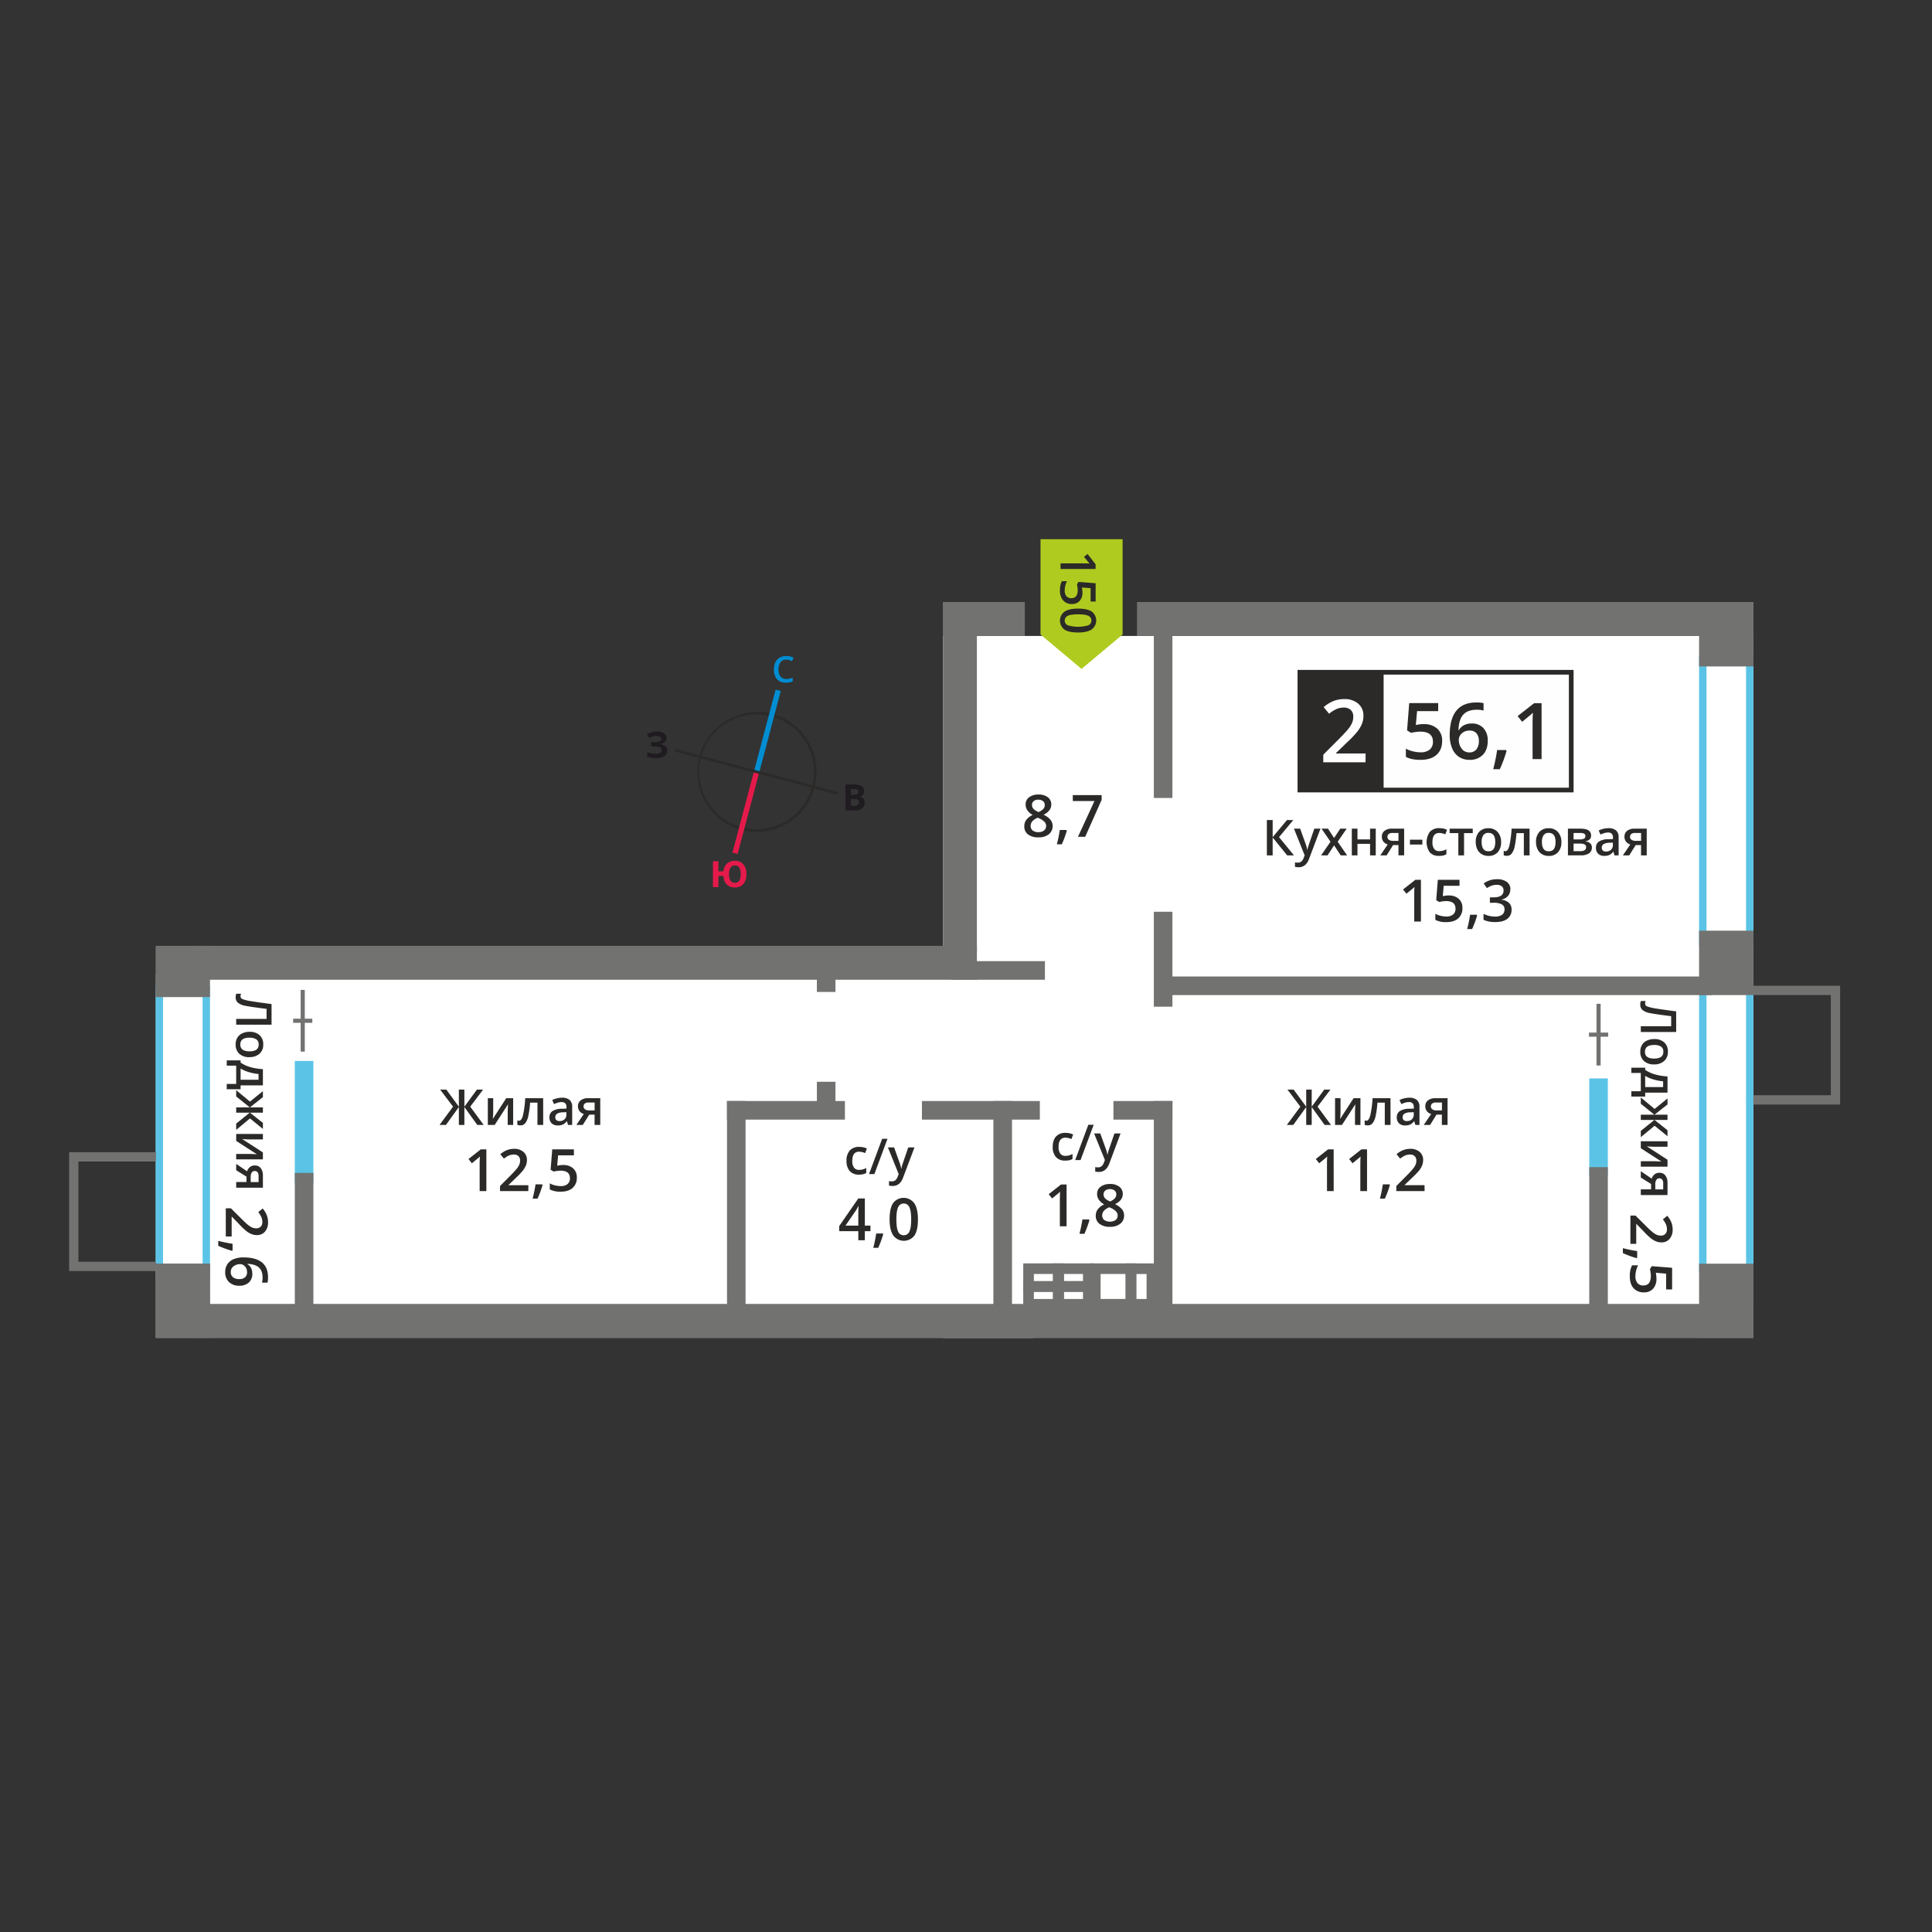 <svg xmlns="http://www.w3.org/2000/svg" width="1200" height="1200" viewBox="0 0 1200 1200">
  <rect x="0" y="0" width="1200" height="1200" fill="#333333" stroke="none"/>
  <defs>
    <style>
      .cls-1 {
        fill: #fff;
      }

      .cls-2, .cls-5 {
        fill: #5bc4e6;
      }

      .cls-2, .cls-4, .cls-8 {
        fill-rule: evenodd;
      }

      .cls-3, .cls-4 {
        fill: #727271;
      }

      .cls-6 {
        fill: #2b2a29;
      }

      .cls-7 {
        fill: #fefefe;
      }

      .cls-8 {
        fill: #b0cb1f;
      }

      .cls-9 {
        fill: #008dd2;
      }

      .cls-10 {
        fill: #e51a4b;
      }

      .cls-11 {
        fill: #1f1b20;
      }
    </style>
  </defs>
  <g id="Layer_1" data-name="Layer 1">
    <rect class="cls-1" x="585.71" y="395" width="503.4" height="435.95"/>
    <rect class="cls-1" x="96.83" y="605.24" width="544.83" height="225.71"/>
    <g id="Layer_9" data-name="Layer 9">
      <path class="cls-2" d="M1084.5,582.26v-170h-24.57V582.26Zm4.6-175V587.2h-33.77V407.28Z"/>
      <path class="cls-2" d="M1084.5,785.7V615.64h-24.57V785.7Zm4.6-175V790.63h-33.77V610.71Z"/>
      <path class="cls-2" d="M125.83,787.26v-170H101.26v170Zm4.6-175V792.2H96.65V612.28Z"/>
      <rect class="cls-3" x="1055.33" y="373.94" width="33.77" height="40"/>
      <rect class="cls-3" x="1055.33" y="578.06" width="33.77" height="40"/>
      <polygon class="cls-4" points="1142.93 618.03 1142.93 612.26 1137.16 612.26 1089.03 612.26 1089.03 618.03 1137.16 618.03 1137.16 680.28 1089.03 680.28 1089.03 686.05 1137.16 686.05 1142.93 686.05 1142.93 680.28 1142.93 618.03"/>
      <polygon class="cls-4" points="42.93 721.44 42.93 715.67 48.7 715.67 96.83 715.67 96.83 721.44 48.7 721.44 48.7 783.69 96.83 783.69 96.83 789.46 48.7 789.46 42.93 789.46 42.93 783.69 42.93 721.44"/>
      <rect class="cls-3" x="590.83" y="596.99" width="58.19" height="11.55"/>
      <rect class="cls-3" x="451.55" y="683.87" width="73.24" height="11.54"/>
      <rect class="cls-3" x="572.63" y="683.87" width="73.23" height="11.54"/>
      <rect class="cls-3" x="691.57" y="683.87" width="36.65" height="11.54"/>
      <rect class="cls-3" x="723.28" y="606.52" width="340.02" height="11.54"/>
      <rect class="cls-5" x="183.11" y="658.97" width="11.54" height="75.92"/>
      <rect class="cls-5" x="987.12" y="669.83" width="11.54" height="60.15"/>
      <rect class="cls-3" x="585.71" y="373.94" width="21.06" height="217.51"/>
      <rect class="cls-3" x="706.22" y="373.94" width="382.88" height="21.06"/>
      <rect class="cls-3" x="585.71" y="373.94" width="50.81" height="21.06"/>
      <rect class="cls-3" x="119.91" y="587.48" width="486.86" height="21.06"/>
      <rect class="cls-3" x="118.36" y="809.89" width="970.75" height="21.06"/>
      <rect class="cls-3" x="96.65" y="587.48" width="33.77" height="31.83"/>
      <rect class="cls-3" x="96.65" y="784.9" width="33.77" height="46.05"/>
      <rect class="cls-3" x="96.65" y="784.9" width="33.77" height="46.05"/>
      <rect class="cls-3" x="1055.34" y="784.9" width="33.77" height="46.05"/>
      <rect class="cls-3" x="183.11" y="728.49" width="11.54" height="86.19"/>
      <rect class="cls-3" x="987.12" y="724.93" width="11.54" height="86.19"/>
      <rect class="cls-3" x="716.67" y="388.65" width="11.54" height="106.98"/>
      <rect class="cls-3" x="716.67" y="566.31" width="11.54" height="58.97"/>
      <rect class="cls-3" x="507.38" y="606.95" width="11.54" height="9.17"/>
      <rect class="cls-3" x="507.38" y="671.91" width="11.54" height="17.06"/>
      <rect class="cls-3" x="716.67" y="683.87" width="11.54" height="138.35"/>
      <rect class="cls-3" x="617.02" y="683.87" width="11.55" height="138.35"/>
      <rect class="cls-3" x="451.55" y="683.87" width="11.54" height="138.35"/>
      <rect class="cls-3" x="991.61" y="623.47" width="2.57" height="38.33"/>
      <rect class="cls-3" x="986.94" y="641.35" width="11.91" height="2.57"/>
      <rect class="cls-3" x="186.74" y="614.85" width="2.57" height="38.33"/>
      <rect class="cls-3" x="182.07" y="632.73" width="11.91" height="2.57"/>
      <polygon class="cls-6" points="803.71 531.29 799.49 531.29 790.47 520.17 790.47 531.29 786.88 531.29 786.88 509.35 790.47 509.35 790.47 519.98 799.34 509.35 803.27 509.35 794.42 519.95 803.71 531.29"/>
      <path class="cls-6" d="M803.71,514.7h3.84l3.38,9.4a18.46,18.46,0,0,1,1,3.78h.11a17.56,17.56,0,0,1,.5-2q.36-1.17,3.81-11.18h3.81l-7.09,18.79c-1.29,3.44-3.44,5.17-6.45,5.17a10.09,10.09,0,0,1-2.28-.26v-2.78a8.15,8.15,0,0,0,1.81.18c1.7,0,2.9-1,3.58-2.95l.62-1.56Z"/>
      <polygon class="cls-6" points="826.4 522.81 820.83 514.7 824.85 514.7 828.63 520.5 832.45 514.7 836.44 514.7 830.86 522.81 836.72 531.29 832.73 531.29 828.63 525.08 824.55 531.29 820.56 531.29 826.4 522.81"/>
      <polygon class="cls-6" points="843.15 514.7 843.15 521.36 850.97 521.36 850.97 514.7 854.5 514.7 854.5 531.29 850.97 531.29 850.97 524.13 843.15 524.13 843.15 531.29 839.63 531.29 839.63 514.7 843.15 514.7"/>
      <path class="cls-6" d="M861.74,519.73a2.17,2.17,0,0,0,1,1.92,4.7,4.7,0,0,0,2.6.63h3.28v-4.91h-3.84a3.53,3.53,0,0,0-2.22.61,2.09,2.09,0,0,0-.79,1.75m-.51,11.56h-3.94l4.62-6.8a5,5,0,0,1-2.65-1.71,4.87,4.87,0,0,1-1-3.08A4.45,4.45,0,0,1,860,516a7.19,7.19,0,0,1,4.58-1.32h7.56v16.59h-3.54V524.9h-3.34Z"/>
      <rect class="cls-6" x="875.74" y="521.55" width="7.72" height="3.01"/>
      <path class="cls-6" d="M893.75,531.59a7.25,7.25,0,0,1-5.72-2.2,11.18,11.18,0,0,1,.09-12.75,7.61,7.61,0,0,1,5.92-2.25,11.07,11.07,0,0,1,4.72,1l-1.06,2.84a10.68,10.68,0,0,0-3.69-.87q-4.31,0-4.3,5.71a6.79,6.79,0,0,0,1.07,4.19,3.69,3.69,0,0,0,3.14,1.4,9,9,0,0,0,4.46-1.17v3.08a6.77,6.77,0,0,1-2,.8,12.15,12.15,0,0,1-2.61.24"/>
      <polygon class="cls-6" points="914.75 514.7 914.75 517.46 909.35 517.46 909.35 531.29 905.8 531.29 905.8 517.46 900.4 517.46 900.4 514.7 914.75 514.7"/>
      <path class="cls-6" d="M920.28,523c0,3.83,1.41,5.75,4.25,5.75s4.2-1.92,4.2-5.75-1.41-5.68-4.23-5.68a3.61,3.61,0,0,0-3.22,1.47,7.4,7.4,0,0,0-1,4.21m12.08,0a9.11,9.11,0,0,1-2.08,6.35,7.5,7.5,0,0,1-5.81,2.28,8,8,0,0,1-4.11-1.05,6.84,6.84,0,0,1-2.75-3,10.27,10.27,0,0,1-1-4.56,9,9,0,0,1,2.07-6.3,7.52,7.52,0,0,1,5.84-2.27,7.29,7.29,0,0,1,5.7,2.32A9,9,0,0,1,932.36,523Z"/>
      <path class="cls-6" d="M950.05,531.29h-3.56V517.46h-4.57a59.58,59.58,0,0,1-1.14,8.34,10.88,10.88,0,0,1-1.86,4.38,3.69,3.69,0,0,1-3,1.38,5,5,0,0,1-1.94-.33v-2.76a3.44,3.44,0,0,0,1.12.2c1,0,1.82-1.14,2.41-3.44a65,65,0,0,0,1.37-10.53h11.15Z"/>
      <path class="cls-6" d="M957.72,523c0,3.83,1.41,5.75,4.25,5.75s4.2-1.92,4.2-5.75-1.41-5.68-4.23-5.68a3.62,3.62,0,0,0-3.22,1.47,7.48,7.48,0,0,0-1,4.21m12.08,0a9.07,9.07,0,0,1-2.08,6.35,7.5,7.5,0,0,1-5.81,2.28,8,8,0,0,1-4.11-1.05,6.9,6.9,0,0,1-2.75-3,10.27,10.27,0,0,1-1-4.56,9,9,0,0,1,2.07-6.3,7.52,7.52,0,0,1,5.84-2.27,7.29,7.29,0,0,1,5.7,2.32A9,9,0,0,1,969.8,523Z"/>
      <path class="cls-6" d="M984.72,519.25a1.52,1.52,0,0,0-.77-1.44,4.78,4.78,0,0,0-2.3-.44h-4.28v4h3.75a6.28,6.28,0,0,0,2.69-.45,1.69,1.69,0,0,0,.91-1.66m.44,6.93a1.77,1.77,0,0,0-.93-1.7,6,6,0,0,0-2.79-.51h-4.07v4.7h4.16C984,528.67,985.16,527.85,985.16,526.18Zm3.09-7.24c0,2-1.15,3.14-3.44,3.56v.12a4.91,4.91,0,0,1,2.94,1.21,3.43,3.43,0,0,1,1,2.57A4.16,4.16,0,0,1,987,530a9,9,0,0,1-5.21,1.27h-7.92V514.7h7.89Q988.25,514.7,988.25,518.94Z"/>
      <path class="cls-6" d="M997.53,528.89a4.38,4.38,0,0,0,3.09-1.08,3.9,3.9,0,0,0,1.16-3v-1.44l-2.13.09a7.2,7.2,0,0,0-3.62.84,2.51,2.51,0,0,0-1.14,2.27,2.22,2.22,0,0,0,.66,1.72,2.86,2.86,0,0,0,2,.61m5.25,2.4-.7-2.31H1002a6.66,6.66,0,0,1-2.42,2.06,7.55,7.55,0,0,1-3.12.55,5.25,5.25,0,0,1-3.81-1.32,4.92,4.92,0,0,1-1.37-3.74,4.38,4.38,0,0,1,1.9-3.87,11,11,0,0,1,5.8-1.42l2.87-.09v-.89a3.39,3.39,0,0,0-.74-2.38,3,3,0,0,0-2.31-.79,7.64,7.64,0,0,0-2.44.38,18.43,18.43,0,0,0-2.25.88l-1.14-2.52a12.09,12.09,0,0,1,3-1.07,13.24,13.24,0,0,1,3-.37,7.16,7.16,0,0,1,4.78,1.38,5.43,5.43,0,0,1,1.61,4.34v11.18Z"/>
      <path class="cls-6" d="M1012.43,519.73a2.15,2.15,0,0,0,1,1.92,4.68,4.68,0,0,0,2.59.63h3.29v-4.91h-3.84a3.56,3.56,0,0,0-2.23.61,2.11,2.11,0,0,0-.78,1.75m-.51,11.56H1008l4.62-6.8a5,5,0,0,1-2.64-1.71,4.88,4.88,0,0,1-1-3.08,4.45,4.45,0,0,1,1.68-3.68,7.24,7.24,0,0,1,4.59-1.32h7.56v16.59h-3.54V524.9h-3.34Z"/>
      <path class="cls-6" d="M882.57,572.38H878.4V555.65c0-2,.05-3.58.15-4.74-.27.27-.61.59-1,.93s-1.71,1.43-4,3.26l-2.08-2.64,7.62-6h3.47Z"/>
      <path class="cls-6" d="M899.84,556.2a8.93,8.93,0,0,1,6.21,2.07,7.28,7.28,0,0,1,2.28,5.66,8.25,8.25,0,0,1-2.59,6.48q-2.6,2.33-7.39,2.33a13.86,13.86,0,0,1-6.82-1.4v-3.78a12.52,12.52,0,0,0,3.3,1.26,14.71,14.71,0,0,0,3.46.44,6.44,6.44,0,0,0,4.29-1.26,4.55,4.55,0,0,0,1.46-3.68q0-4.64-5.91-4.64a15.87,15.87,0,0,0-2.06.17c-.82.11-1.53.24-2.14.38l-1.87-1.1,1-12.66h13.47v3.7h-9.81l-.58,6.41,1.51-.24a15,15,0,0,1,2.19-.14"/>
      <path class="cls-6" d="M917.47,568.58a60.46,60.46,0,0,1-3.12,8.48h-3.06a88,88,0,0,0,1.82-8.89h4.1Z"/>
      <path class="cls-6" d="M938.05,552.43a6,6,0,0,1-1.43,4.1,7.25,7.25,0,0,1-4,2.21v.14a7.79,7.79,0,0,1,4.68,1.94,5.55,5.55,0,0,1,1.56,4.12,6.85,6.85,0,0,1-2.64,5.77c-1.76,1.36-4.26,2-7.51,2a16.83,16.83,0,0,1-7.27-1.4v-3.71a16,16,0,0,0,3.49,1.26,14.92,14.92,0,0,0,3.55.44,7.42,7.42,0,0,0,4.5-1.12,4,4,0,0,0,1.49-3.45,3.29,3.29,0,0,0-1.65-3,10.5,10.5,0,0,0-5.17-1h-2.25v-3.37h2.28q6.21,0,6.21-4.29a3.17,3.17,0,0,0-1.09-2.57,4.85,4.85,0,0,0-3.19-.91,9.55,9.55,0,0,0-2.83.42,13.63,13.63,0,0,0-3.23,1.62l-2-2.9a13.58,13.58,0,0,1,8.28-2.62,9.89,9.89,0,0,1,6.12,1.68,5.54,5.54,0,0,1,2.19,4.64"/>
      <polygon class="cls-6" points="281.39 687.37 273.38 676.77 277.22 676.77 285.01 687.4 285.01 676.77 288.43 676.77 288.43 687.4 296.22 676.77 300.06 676.77 292.06 687.37 300.41 698.71 296.45 698.71 288.43 687.59 288.43 698.71 285.01 698.71 285.01 687.59 276.99 698.71 273 698.71 281.39 687.37"/>
      <path class="cls-6" d="M306.34,682.12v8.5c0,1-.09,2.45-.25,4.37l8.34-12.87h4.3v16.59h-3.39v-8.36c0-.46,0-1.2.08-2.23s.11-1.78.14-2.25l-8.3,12.84H303V682.12Z"/>
      <path class="cls-6" d="M337.39,698.71h-3.56V684.88h-4.57a57.08,57.08,0,0,1-1.14,8.35,10.62,10.62,0,0,1-1.86,4.37,3.66,3.66,0,0,1-3,1.39,5,5,0,0,1-1.93-.34v-2.76a3.12,3.12,0,0,0,1.11.21c1,0,1.82-1.15,2.41-3.44a64.2,64.2,0,0,0,1.37-10.54h11.15Z"/>
      <path class="cls-6" d="M347.55,696.31a4.35,4.35,0,0,0,3.09-1.07,3.92,3.92,0,0,0,1.16-3v-1.45l-2.13.1a7.11,7.11,0,0,0-3.62.83,2.51,2.51,0,0,0-1.14,2.27,2.2,2.2,0,0,0,.66,1.72,2.81,2.81,0,0,0,2,.61m5.25,2.4-.7-2.3H352a6.76,6.76,0,0,1-2.42,2.06,7.72,7.72,0,0,1-3.12.55,5.27,5.27,0,0,1-3.81-1.32,4.93,4.93,0,0,1-1.37-3.74,4.38,4.38,0,0,1,1.9-3.87,11,11,0,0,1,5.8-1.43l2.87-.09v-.88a3.42,3.42,0,0,0-.74-2.39,3.07,3.07,0,0,0-2.31-.78,7.93,7.93,0,0,0-2.44.37,18.47,18.47,0,0,0-2.25.89L343,683.26a12.11,12.11,0,0,1,3-1.08,13.3,13.3,0,0,1,3-.37,7.16,7.16,0,0,1,4.78,1.38,5.4,5.4,0,0,1,1.61,4.34v11.18Z"/>
      <path class="cls-6" d="M362.45,687.16a2.12,2.12,0,0,0,1,1.91,4.6,4.6,0,0,0,2.59.64h3.29v-4.92h-3.84a3.56,3.56,0,0,0-2.23.62,2.09,2.09,0,0,0-.78,1.75m-.51,11.55H358l4.61-6.8A5,5,0,0,1,360,690.2a4.87,4.87,0,0,1-1-3.07,4.42,4.42,0,0,1,1.68-3.68,7.18,7.18,0,0,1,4.59-1.33h7.56v16.59H369.3v-6.39H366Z"/>
      <path class="cls-6" d="M302.09,739.81h-4.17V723.08c0-2,.05-3.58.15-4.75-.27.28-.61.59-1,.94s-1.71,1.42-4,3.26L291,719.88l7.62-6h3.47Z"/>
      <path class="cls-6" d="M328.14,739.81H310.58v-3.16l6.68-6.71a55,55,0,0,0,3.92-4.3,10.19,10.19,0,0,0,1.41-2.38,6.36,6.36,0,0,0,.44-2.4,3.65,3.65,0,0,0-1-2.76,4,4,0,0,0-2.91-1,7.73,7.73,0,0,0-2.89.55,13.88,13.88,0,0,0-3.22,2l-2.24-2.74a14.21,14.21,0,0,1,4.2-2.58,12.23,12.23,0,0,1,4.34-.77,8.52,8.52,0,0,1,5.79,1.89,6.36,6.36,0,0,1,2.19,5.08,8.92,8.92,0,0,1-.63,3.33,14,14,0,0,1-1.94,3.25,43.77,43.77,0,0,1-4.33,4.52l-4.5,4.36v.18h12.3Z"/>
      <path class="cls-6" d="M337,736a60.05,60.05,0,0,1-3.12,8.49h-3.06a88,88,0,0,0,1.82-8.89h4.1Z"/>
      <path class="cls-6" d="M349.77,723.62A8.88,8.88,0,0,1,356,725.7a7.27,7.27,0,0,1,2.28,5.66,8.24,8.24,0,0,1-2.59,6.47q-2.6,2.34-7.39,2.34a14,14,0,0,1-6.82-1.4V735a12.18,12.18,0,0,0,3.3,1.26,14.71,14.71,0,0,0,3.46.44,6.39,6.39,0,0,0,4.28-1.25,4.59,4.59,0,0,0,1.47-3.69q0-4.63-5.92-4.64a15.87,15.87,0,0,0-2.05.17,20.4,20.4,0,0,0-2.14.39L342,726.55l1-12.65h13.46v3.7h-9.8l-.58,6.41,1.51-.25a15,15,0,0,1,2.19-.14"/>
      <polygon class="cls-6" points="807.68 687.37 799.67 676.77 803.51 676.77 811.31 687.4 811.31 676.77 814.72 676.77 814.72 687.4 822.51 676.77 826.36 676.77 818.35 687.37 826.7 698.71 822.74 698.71 814.72 687.59 814.72 698.71 811.31 698.71 811.31 687.59 803.28 698.71 799.29 698.71 807.68 687.37"/>
      <path class="cls-6" d="M832.63,682.12v8.5c0,1-.08,2.45-.24,4.37l8.33-12.87H845v16.59h-3.39v-8.36c0-.46,0-1.2.09-2.23s.1-1.78.14-2.25l-8.31,12.84h-4.3V682.12Z"/>
      <path class="cls-6" d="M863.68,698.71h-3.56V684.88h-4.57a58.74,58.74,0,0,1-1.13,8.35,10.9,10.9,0,0,1-1.86,4.37,3.68,3.68,0,0,1-3,1.39,5,5,0,0,1-1.94-.34v-2.76a3.12,3.12,0,0,0,1.11.21c1,0,1.82-1.15,2.41-3.44a65.09,65.09,0,0,0,1.38-10.54h11.14Z"/>
      <path class="cls-6" d="M873.85,696.31a4.33,4.33,0,0,0,3.08-1.07,3.92,3.92,0,0,0,1.16-3v-1.45l-2.13.1a7.11,7.11,0,0,0-3.62.83,2.51,2.51,0,0,0-1.13,2.27,2.2,2.2,0,0,0,.66,1.72,2.81,2.81,0,0,0,2,.61m5.25,2.4-.71-2.3h-.12a6.76,6.76,0,0,1-2.42,2.06,7.63,7.63,0,0,1-3.11.55,5.28,5.28,0,0,1-3.82-1.32,5,5,0,0,1-1.37-3.74,4.38,4.38,0,0,1,1.9-3.87,11,11,0,0,1,5.81-1.43l2.86-.09v-.88a3.42,3.42,0,0,0-.74-2.39,3,3,0,0,0-2.3-.78,8,8,0,0,0-2.45.37,18.47,18.47,0,0,0-2.25.89l-1.14-2.52a12.11,12.11,0,0,1,3-1.08,13.3,13.3,0,0,1,3-.37,7.16,7.16,0,0,1,4.78,1.38,5.4,5.4,0,0,1,1.61,4.34v11.18Z"/>
      <path class="cls-6" d="M888.74,687.16a2.14,2.14,0,0,0,1,1.91,4.61,4.61,0,0,0,2.6.64h3.28v-4.92h-3.84a3.53,3.53,0,0,0-2.22.62,2.07,2.07,0,0,0-.79,1.75m-.51,11.55h-3.94l4.62-6.8a5,5,0,0,1-2.65-1.71,4.87,4.87,0,0,1-1-3.07,4.39,4.39,0,0,1,1.68-3.68,7.13,7.13,0,0,1,4.58-1.33h7.56v16.59h-3.54v-6.39h-3.34Z"/>
      <path class="cls-6" d="M828.38,739.81h-4.16V723.08c0-2,0-3.58.14-4.75-.27.28-.6.59-1,.94s-1.72,1.42-4,3.26l-2.09-2.65,7.62-6h3.47Z"/>
      <path class="cls-6" d="M849.1,739.81h-4.17V723.08c0-2,.05-3.58.14-4.75-.27.28-.6.59-1,.94s-1.72,1.42-4,3.26L838,719.88l7.61-6h3.48Z"/>
      <path class="cls-6" d="M863.28,736a57.63,57.63,0,0,1-3.12,8.49H857.1a88,88,0,0,0,1.82-8.89H863Z"/>
      <path class="cls-6" d="M884.84,739.81H867.28v-3.16l6.68-6.71a55,55,0,0,0,3.92-4.3,9.85,9.85,0,0,0,1.41-2.38,6.36,6.36,0,0,0,.44-2.4,3.65,3.65,0,0,0-1.05-2.76,4,4,0,0,0-2.91-1,7.77,7.77,0,0,0-2.89.55,13.88,13.88,0,0,0-3.22,2l-2.24-2.74a14.21,14.21,0,0,1,4.2-2.58,12.23,12.23,0,0,1,4.34-.77,8.52,8.52,0,0,1,5.79,1.89,6.36,6.36,0,0,1,2.19,5.08,8.92,8.92,0,0,1-.63,3.33,13.32,13.32,0,0,1-1.94,3.25A43.77,43.77,0,0,1,877,731.6l-4.5,4.36v.18h12.3Z"/>
      <path class="cls-6" d="M1012.67,772.58V755h3.15l6.72,6.69a55.47,55.47,0,0,0,4.29,3.92,10,10,0,0,0,2.38,1.41,6.4,6.4,0,0,0,2.4.44,3.64,3.64,0,0,0,2.76-1.05,4,4,0,0,0,1-2.91,7.73,7.73,0,0,0-.55-2.89,13.68,13.68,0,0,0-2-3.22l2.74-2.25a14.51,14.51,0,0,1,2.59,4.21,12.23,12.23,0,0,1,.76,4.34,8.52,8.52,0,0,1-1.89,5.79,6.36,6.36,0,0,1-5.07,2.19,8.88,8.88,0,0,1-3.33-.63,13.18,13.18,0,0,1-3.26-1.94,44.82,44.82,0,0,1-4.52-4.33l-4.36-4.5h-.18v12.3Z"/>
      <path class="cls-6" d="M1016.47,781.44a60.46,60.46,0,0,1-8.48-3.12v-3.07a84.83,84.83,0,0,0,8.89,1.82v4.1Z"/>
      <path class="cls-6" d="M1028.85,794.22a8.93,8.93,0,0,1-2.07,6.21,7.3,7.3,0,0,1-5.66,2.28,8.25,8.25,0,0,1-6.48-2.59c-1.56-1.73-2.33-4.19-2.33-7.39a13.86,13.86,0,0,1,1.4-6.82h3.78a12.32,12.32,0,0,0-1.26,3.29,14.77,14.77,0,0,0-.44,3.46,6.42,6.42,0,0,0,1.26,4.29,4.56,4.56,0,0,0,3.68,1.47q4.63,0,4.64-5.92a16.14,16.14,0,0,0-.17-2.06c-.11-.81-.24-1.53-.38-2.14l1.1-1.86,12.66,1V800.9h-3.71v-9.8l-6.41-.58c.07.41.16.91.25,1.51a15,15,0,0,1,.14,2.19"/>
      <path class="cls-6" d="M140.24,768V750.48h3.15l6.72,6.68q3,3,4.29,3.93a10.6,10.6,0,0,0,2.39,1.41,6.51,6.51,0,0,0,2.39.44,3.65,3.65,0,0,0,2.77-1.06,4,4,0,0,0,1-2.91,8,8,0,0,0-.55-2.89,13.74,13.74,0,0,0-2-3.21l2.75-2.25a14.64,14.64,0,0,1,2.58,4.2,12.27,12.27,0,0,1,.76,4.34,8.59,8.59,0,0,1-1.88,5.8,6.37,6.37,0,0,1-5.08,2.18,8.88,8.88,0,0,1-3.33-.63,13.39,13.39,0,0,1-3.25-1.93,42.91,42.91,0,0,1-4.53-4.34l-4.36-4.5h-.17V768Z"/>
      <path class="cls-6" d="M144.05,776.9a60.05,60.05,0,0,1-8.49-3.12v-3.06a88,88,0,0,0,8.89,1.82v4.09Z"/>
      <path class="cls-6" d="M143.33,790a4,4,0,0,0,1.38,3.31,6,6,0,0,0,3.95,1.16,5.21,5.21,0,0,0,3.51-1.09,4,4,0,0,0,1.28-3.27,5.42,5.42,0,0,0-.58-2.48,4.56,4.56,0,0,0-1.57-1.79,3.71,3.71,0,0,0-2.05-.66,6.56,6.56,0,0,0-4.21,1.36,4.21,4.21,0,0,0-1.71,3.46m7.94-9q15.21,0,15.21,12.38a15.28,15.28,0,0,1-.31,3.3h-3.46a11.17,11.17,0,0,0,.39-3.12q0-4.17-2.23-6.25T153.7,785v.21a5.78,5.78,0,0,1,2.23,2.34,7.59,7.59,0,0,1,.78,3.55,7,7,0,0,1-2.16,5.49,8.37,8.37,0,0,1-5.86,2,8.91,8.91,0,0,1-6.45-2.28,8.21,8.21,0,0,1-2.36-6.21,8.73,8.73,0,0,1,1.33-4.84,8.56,8.56,0,0,1,3.91-3.17A15.58,15.58,0,0,1,151.27,781Z"/>
      <path class="cls-6" d="M533.51,729.57a7.25,7.25,0,0,1-5.72-2.21,9.13,9.13,0,0,1-2-6.3,9.3,9.3,0,0,1,2-6.45,7.59,7.59,0,0,1,5.92-2.25,11.07,11.07,0,0,1,4.72,1l-1.06,2.84a10.67,10.67,0,0,0-3.7-.87c-2.86,0-4.3,1.91-4.3,5.71a6.86,6.86,0,0,0,1.07,4.19,3.73,3.73,0,0,0,3.15,1.41,8.9,8.9,0,0,0,4.45-1.18v3.09a7,7,0,0,1-2,.8,12.9,12.9,0,0,1-2.61.24"/>
      <polygon class="cls-6" points="551.24 707.32 543.09 729.26 539.76 729.26 547.93 707.32 551.24 707.32"/>
      <path class="cls-6" d="M551.5,712.67h3.84l3.38,9.4a18.46,18.46,0,0,1,1,3.78h.12a15.82,15.82,0,0,1,.49-2q.36-1.17,3.81-11.18H568l-7.09,18.79q-1.93,5.17-6.45,5.17a10.15,10.15,0,0,1-2.28-.25V733.6a9,9,0,0,0,1.81.17q2.55,0,3.59-2.95l.61-1.56Z"/>
      <path class="cls-6" d="M533.11,761.25v-6.51c0-2.32.06-4.21.17-5.69h-.13a21.44,21.44,0,0,1-1.56,2.83l-6.44,9.37Zm7.55,3.44h-3.49v5.66h-4.06v-5.66H521.27v-3.2l11.84-17.12h4.06v16.88h3.49Z"/>
      <path class="cls-6" d="M548.59,766.55a60.05,60.05,0,0,1-3.12,8.49h-3.06a88,88,0,0,0,1.82-8.89h4.1Z"/>
      <path class="cls-6" d="M556.76,757.4q0,5.29,1.1,7.57a3.61,3.61,0,0,0,3.48,2.26,3.66,3.66,0,0,0,3.5-2.3q1.11-2.31,1.11-7.53c0-3.47-.37-6-1.11-7.54a3.66,3.66,0,0,0-3.5-2.33,3.61,3.61,0,0,0-3.48,2.29q-1.1,2.28-1.1,7.58m13.39,0q0,6.75-2.17,10a8.2,8.2,0,0,1-13.2-.11q-2.24-3.39-2.23-9.92c0-4.58.72-7.94,2.17-10.11a8.2,8.2,0,0,1,13.19.15Q570.15,750.86,570.15,757.41Z"/>
      <path class="cls-6" d="M661.57,720.86a7.26,7.26,0,0,1-5.71-2.2,9.17,9.17,0,0,1-2-6.31c0-2.8.68-4.94,2.05-6.44a7.58,7.58,0,0,1,5.91-2.26,11.11,11.11,0,0,1,4.73,1l-1.07,2.84a10.68,10.68,0,0,0-3.69-.87q-4.3,0-4.3,5.72a6.83,6.83,0,0,0,1.07,4.18,3.71,3.71,0,0,0,3.14,1.41,8.94,8.94,0,0,0,4.46-1.18v3.09a7,7,0,0,1-2,.8,12.15,12.15,0,0,1-2.61.24"/>
      <polygon class="cls-6" points="679.31 698.61 671.15 720.55 667.82 720.55 675.99 698.61 679.31 698.61"/>
      <path class="cls-6" d="M679.57,704h3.84l3.37,9.41a17.61,17.61,0,0,1,1,3.77h.12a16.09,16.09,0,0,1,.5-2q.36-1.17,3.81-11.18H696L689,722.75q-2,5.18-6.46,5.17a10.21,10.21,0,0,1-2.28-.25v-2.78a8.31,8.31,0,0,0,1.82.18c1.7,0,2.9-1,3.58-3l.62-1.56Z"/>
      <path class="cls-6" d="M662.47,761.65H658.3V744.92c0-2,.05-3.58.15-4.75-.27.28-.61.59-1,.94s-1.71,1.42-4,3.26l-2.08-2.65,7.62-6h3.47Z"/>
      <path class="cls-6" d="M676.66,757.84a60.05,60.05,0,0,1-3.12,8.49h-3.06a88,88,0,0,0,1.82-8.89h4.09Z"/>
      <path class="cls-6" d="M689.37,738.6a4.33,4.33,0,0,0-2.85.88,2.92,2.92,0,0,0-1.09,2.38,3.41,3.41,0,0,0,.4,1.65,4.11,4.11,0,0,0,1.13,1.32,13.35,13.35,0,0,0,2.51,1.43,8.35,8.35,0,0,0,3-2,3.64,3.64,0,0,0,.88-2.42,2.92,2.92,0,0,0-1.09-2.38,4.48,4.48,0,0,0-2.9-.88m-4.77,16.33a3.42,3.42,0,0,0,1.29,2.86,6.55,6.55,0,0,0,7.07,0,3.53,3.53,0,0,0,1.26-2.86,3.66,3.66,0,0,0-1.17-2.63,11,11,0,0,0-3.54-2.2l-.51-.23a9,9,0,0,0-3.37,2.26A4.28,4.28,0,0,0,684.6,754.93Zm4.81-19.52a9.19,9.19,0,0,1,5.83,1.69,5.48,5.48,0,0,1,2.14,4.52c0,2.66-1.59,4.77-4.79,6.34a12.38,12.38,0,0,1,4.34,3.21,6.11,6.11,0,0,1,1.28,3.76,6.29,6.29,0,0,1-2.36,5.14,9.74,9.74,0,0,1-6.38,1.94,10.42,10.42,0,0,1-6.53-1.81,6.13,6.13,0,0,1-2.33-5.13,6.61,6.61,0,0,1,1.22-3.89,10.14,10.14,0,0,1,4-3.08,9.93,9.93,0,0,1-3.38-3,6.36,6.36,0,0,1-1-3.54,5.32,5.32,0,0,1,2.21-4.48A9.34,9.34,0,0,1,689.41,735.41Z"/>
      <path class="cls-6" d="M644.92,496.69a4.35,4.35,0,0,0-2.85.88A2.9,2.9,0,0,0,641,500a3.41,3.41,0,0,0,.39,1.65,4.24,4.24,0,0,0,1.13,1.32,13.86,13.86,0,0,0,2.52,1.43,8.34,8.34,0,0,0,3-2,3.59,3.59,0,0,0,.88-2.42,2.88,2.88,0,0,0-1.09-2.38,4.46,4.46,0,0,0-2.9-.88M640.16,513a3.43,3.43,0,0,0,1.29,2.86,5.51,5.51,0,0,0,3.51,1,5.37,5.37,0,0,0,3.55-1.06,3.49,3.49,0,0,0,1.26-2.86,3.64,3.64,0,0,0-1.16-2.62,11,11,0,0,0-3.55-2.2l-.51-.23a9.12,9.12,0,0,0-3.37,2.26A4.3,4.3,0,0,0,640.16,513ZM645,493.5a9.15,9.15,0,0,1,5.83,1.69,5.46,5.46,0,0,1,2.14,4.52c0,2.65-1.59,4.77-4.78,6.34a12.09,12.09,0,0,1,4.33,3.21,6,6,0,0,1,1.29,3.76,6.32,6.32,0,0,1-2.36,5.14,9.77,9.77,0,0,1-6.38,1.93,10.47,10.47,0,0,1-6.54-1.8,6.13,6.13,0,0,1-2.32-5.13,6.6,6.6,0,0,1,1.21-3.89,10.16,10.16,0,0,1,4-3.08,9.93,9.93,0,0,1-3.38-3,6.39,6.39,0,0,1-1-3.54,5.33,5.33,0,0,1,2.21-4.49A9.31,9.31,0,0,1,645,493.5Z"/>
      <path class="cls-6" d="M662.62,515.93a60.46,60.46,0,0,1-3.12,8.48h-3.06a87.48,87.48,0,0,0,1.82-8.89h4.09Z"/>
      <polygon class="cls-6" points="669.55 519.73 679.8 497.52 666.33 497.52 666.33 493.86 684.25 493.86 684.25 496.77 674.05 519.73 669.55 519.73"/>
      <rect class="cls-7" x="807.39" y="417.56" width="169.98" height="73.16"/>
      <path class="cls-6" d="M974.46,419H808.84v70.25H974.46ZM807.38,416.1h170v76.07H805.93V416.1Z"/>
      <path class="cls-6" d="M884.36,449.78a12,12,0,0,1,8.32,2.78,9.76,9.76,0,0,1,3.06,7.59q0,5.57-3.48,8.68t-9.9,3.13c-3.87,0-6.93-.62-9.14-1.88V465a16.39,16.39,0,0,0,4.42,1.68,19.84,19.84,0,0,0,4.63.59,8.63,8.63,0,0,0,5.75-1.68,6.12,6.12,0,0,0,2-4.94q0-6.21-7.93-6.22a20.92,20.92,0,0,0-2.76.23c-1.1.15-2,.32-2.87.51l-2.5-1.48,1.33-17h18v5H880.17l-.77,8.59,2-.33a20.3,20.3,0,0,1,2.94-.19"/>
      <path class="cls-6" d="M912.55,467.34a5.47,5.47,0,0,0,4.44-1.85,8,8,0,0,0,1.55-5.3,7,7,0,0,0-1.46-4.71,5.45,5.45,0,0,0-4.38-1.71,7.28,7.28,0,0,0-3.33.77,6.19,6.19,0,0,0-2.4,2.12,4.94,4.94,0,0,0-.88,2.75,8.81,8.81,0,0,0,1.82,5.64,5.66,5.66,0,0,0,4.64,2.29m-12.11-10.65q0-20.38,16.6-20.38a21.17,21.17,0,0,1,4.42.4v4.64a15,15,0,0,0-4.18-.52c-3.72,0-6.52,1-8.38,3s-2.89,5.21-3,9.61h.28a7.65,7.65,0,0,1,3.14-3,10,10,0,0,1,4.75-1.06,9.43,9.43,0,0,1,7.36,2.91,11.2,11.2,0,0,1,2.64,7.85q0,5.48-3,8.64a11,11,0,0,1-8.33,3.17,11.62,11.62,0,0,1-6.48-1.79,11.42,11.42,0,0,1-4.25-5.23A20.87,20.87,0,0,1,900.44,456.69Z"/>
      <path class="cls-6" d="M935.76,466.38a80.69,80.69,0,0,1-4.19,11.37h-4.1a114.93,114.93,0,0,0,2.44-11.91h5.49Z"/>
      <path class="cls-6" d="M957.5,471.48h-5.59V449.05c0-2.67.07-4.8.2-6.36-.37.37-.81.79-1.35,1.26s-2.3,1.91-5.33,4.37l-2.8-3.55,10.22-8h4.65Z"/>
      <rect class="cls-6" x="807.39" y="417.56" width="52" height="73.15"/>
      <path class="cls-7" d="M848.16,473.47H821.91v-4.71l10-10c2.94-3,4.9-5.15,5.87-6.42a15.68,15.68,0,0,0,2.1-3.56,9.61,9.61,0,0,0,.66-3.58A5.45,5.45,0,0,0,839,441a6.08,6.08,0,0,0-4.36-1.51,11.62,11.62,0,0,0-4.31.82,20.63,20.63,0,0,0-4.81,3l-3.36-4.1a21.53,21.53,0,0,1,6.28-3.86,18.34,18.34,0,0,1,6.49-1.14,12.77,12.77,0,0,1,8.66,2.82,9.5,9.5,0,0,1,3.26,7.58,13.24,13.24,0,0,1-.94,5,20.34,20.34,0,0,1-2.89,4.86,63.86,63.86,0,0,1-6.48,6.76l-6.73,6.52V468h18.39Z"/>
      <polygon class="cls-8" points="646.29 394.13 646.3 394.13 659.03 404.8 671.77 415.48 684.52 404.8 697.25 394.13 697.26 394.13 697.26 394.12 697.26 334.91 646.29 334.91 646.29 394.12 646.29 394.13"/>
      <path class="cls-6" d="M658.71,353.42v-3.51h14.1c1.68,0,3,0,4,.12-.23-.23-.5-.51-.79-.84s-1.2-1.46-2.75-3.36l2.23-1.76,5,6.43v2.92Z"/>
      <path class="cls-6" d="M672.35,368a7.48,7.48,0,0,1-1.75,5.23,6.15,6.15,0,0,1-4.77,1.93,7,7,0,0,1-5.46-2.19,9,9,0,0,1-2-6.23,11.73,11.73,0,0,1,1.18-5.75h3.19a10.65,10.65,0,0,0-1.06,2.78,12.62,12.62,0,0,0-.37,2.92,5.38,5.38,0,0,0,1.06,3.61,3.83,3.83,0,0,0,3.1,1.24q3.91,0,3.92-5a12.24,12.24,0,0,0-.15-1.73c-.09-.69-.2-1.29-.32-1.81l.93-1.57,10.67.84v11.35h-3.12v-8.26l-5.4-.49c.05.34.12.77.2,1.27a12.1,12.1,0,0,1,.12,1.85"/>
      <path class="cls-6" d="M669.63,381.57q-4.47,0-6.38.91a3.22,3.22,0,0,0,0,5.9,22.18,22.18,0,0,0,12.71,0,3.21,3.21,0,0,0,0-5.9q-1.92-.92-6.39-.91m0,11.28q-5.68,0-8.46-1.83a6.92,6.92,0,0,1,.1-11.13q2.85-1.87,8.36-1.88,5.79,0,8.52,1.83A6.92,6.92,0,0,1,678,391C676.1,392.22,673.31,392.85,669.62,392.85Z"/>
      <path class="cls-6" d="M1019.13,641V637.4H1038v-6.24q-9.6-1.18-13.06-1.89a10.27,10.27,0,0,1-4.83-2,4.41,4.41,0,0,1-1.31-3.43,5.81,5.81,0,0,1,.38-2.08h3a4.13,4.13,0,0,0-.38,1.67,1.87,1.87,0,0,0,1.3,1.68,27.74,27.74,0,0,0,5.74,1.34q4.44.72,12.26,1.73V641Z"/>
      <path class="cls-6" d="M1027.46,649.05q-5.75,0-5.75,4.24t5.75,4.21q5.68,0,5.68-4.23a3.59,3.59,0,0,0-1.47-3.22,7.44,7.44,0,0,0-4.21-1m0,12.08a9.05,9.05,0,0,1-6.35-2.09,7.48,7.48,0,0,1-2.29-5.8,8,8,0,0,1,1-4.12,6.93,6.93,0,0,1,3-2.74,10.34,10.34,0,0,1,4.57-1,9,9,0,0,1,6.3,2.07,7.5,7.5,0,0,1,2.27,5.83,7.36,7.36,0,0,1-2.32,5.71A9,9,0,0,1,1027.46,661.13Z"/>
      <path class="cls-6" d="M1021.86,675.19H1033v-3.57a30.37,30.37,0,0,1-6.09-1.19,20.6,20.6,0,0,1-5.07-2.21Zm-8.6,5.9V677.8h5.87V666.43h-5.87v-3.25h8.6v1.35a20.91,20.91,0,0,0,6.13,2.81,34.14,34.14,0,0,0,7.73,1.24v10.07h-13.86v2.44Z"/>
      <polygon class="cls-6" points="1027.67 692.34 1035.72 692.34 1035.72 695.63 1027.67 695.63 1035.72 702.01 1035.72 705.73 1027.7 699.21 1019.13 706.32 1019.13 702.43 1027.54 695.63 1019.13 695.63 1019.13 692.34 1027.54 692.34 1019.13 685.55 1019.13 681.67 1027.7 688.77 1035.72 682.26 1035.72 685.98 1027.67 692.34"/>
      <path class="cls-6" d="M1035.72,712.25h-8.5c-1,0-2.45-.08-4.37-.24l12.87,8.33v4.31h-16.59v-3.4h8.36c.46,0,1.2,0,2.23.08l2.25.15-12.84-8.3v-4.31h16.59Z"/>
      <path class="cls-6" d="M1030.68,731.87a2.13,2.13,0,0,0-1.91,1,4.66,4.66,0,0,0-.64,2.6v3.29h4.92v-3.84a3.56,3.56,0,0,0-.62-2.23,2.09,2.09,0,0,0-1.75-.78m-11.55-.51v-3.94l6.8,4.62a5,5,0,0,1,1.71-2.65,4.87,4.87,0,0,1,3.07-1,4.4,4.4,0,0,1,3.68,1.69,7.13,7.13,0,0,1,1.33,4.58v7.56h-16.59v-3.54h6.39v-3.34Z"/>
      <path class="cls-6" d="M146.7,636.45v-3.59h18.87v-6.23q-9.6-1.18-13.07-1.9a10.18,10.18,0,0,1-4.82-2,4.38,4.38,0,0,1-1.31-3.42,5.86,5.86,0,0,1,.37-2.09h3a4.14,4.14,0,0,0-.37,1.67,1.87,1.87,0,0,0,1.29,1.68,27.25,27.25,0,0,0,5.74,1.34q4.44.74,12.26,1.73v12.81Z"/>
      <path class="cls-6" d="M155,644.51c-3.83,0-5.75,1.41-5.75,4.25S151.2,653,155,653s5.68-1.41,5.68-4.23a3.62,3.62,0,0,0-1.47-3.22,7.4,7.4,0,0,0-4.21-1m0,12.08a9.11,9.11,0,0,1-6.35-2.08,7.5,7.5,0,0,1-2.28-5.81,7.86,7.86,0,0,1,1-4.11,6.9,6.9,0,0,1,3-2.75,10.27,10.27,0,0,1,4.56-1,9,9,0,0,1,6.3,2.07,7.52,7.52,0,0,1,2.27,5.84,7.29,7.29,0,0,1-2.32,5.7A9,9,0,0,1,155,656.59Z"/>
      <path class="cls-6" d="M149.44,670.65h11.15v-3.56a31.11,31.11,0,0,1-6.09-1.2,20.52,20.52,0,0,1-5.06-2.21Zm-8.6,5.9v-3.29h5.86V661.9h-5.86v-3.26h8.6V660a20.59,20.59,0,0,0,6.12,2.81,33.06,33.06,0,0,0,7.73,1.24v10.08H149.44v2.43Z"/>
      <polygon class="cls-6" points="155.24 687.8 163.29 687.8 163.29 691.09 155.24 691.09 163.29 697.47 163.29 701.2 155.27 694.67 146.7 701.78 146.7 697.89 155.12 691.09 146.7 691.09 146.7 687.8 155.12 687.8 146.7 681.01 146.7 677.14 155.27 684.23 163.29 677.72 163.29 681.45 155.24 687.8"/>
      <path class="cls-6" d="M163.29,707.71h-8.5c-1,0-2.45-.08-4.37-.24l12.87,8.33v4.31H146.7v-3.39h8.36c.46,0,1.2,0,2.23.08s1.78.1,2.26.14l-12.85-8.3v-4.31h16.59Z"/>
      <path class="cls-6" d="M158.26,727.33a2.16,2.16,0,0,0-1.92,1,4.7,4.7,0,0,0-.63,2.6v3.29h4.91v-3.84a3.56,3.56,0,0,0-.61-2.23,2.11,2.11,0,0,0-1.75-.79m-11.56-.51v-3.94l6.8,4.62a5,5,0,0,1,1.71-2.64,4.88,4.88,0,0,1,3.08-1,4.45,4.45,0,0,1,3.68,1.68,7.2,7.2,0,0,1,1.32,4.59v7.55H146.7v-3.53h6.39v-3.35Z"/>
      <path class="cls-3" d="M672.67,802.36v4.46H660.53v-4.46Zm6.6,7.76V795.76H653.93v17.66h25.34Z"/>
      <path class="cls-3" d="M654.29,802.36v4.46H642.16v-4.46Zm6.61,7.76V795.76H635.56v17.66H660.9Z"/>
      <path class="cls-3" d="M679.27,799.06V784.7H653.93v17.66h25.34Zm-6.6-7.76v4.46H660.53V791.3Z"/>
      <path class="cls-3" d="M660.9,799.06V784.7H635.56v17.66H660.9Zm-6.61-7.76v4.46H642.16V791.3Z"/>
      <path class="cls-3" d="M677,788v25.4h28.75v-28.7H677Zm6.6,18.8v-15.5h15.54v15.5Z"/>
      <path class="cls-3" d="M712.17,791.32v15.5h-6.38v-15.5Zm6.6,18.8v-25.4H699.18v28.7h19.59Z"/>
    </g>
    <g>
      <path class="cls-6" d="M500.8,461.47a35.69,35.69,0,1,0-40,52.43h0a35.69,35.69,0,0,0,43.59-25.37v0a35.6,35.6,0,0,0-3.65-27M479.51,443.3A37.34,37.34,0,0,1,506,489V489a37.35,37.35,0,0,1-45.65,26.47l-.07,0a37.35,37.35,0,0,1,19.2-72.18Z"/>
      <polygon class="cls-9" points="484.95 429.22 471.55 479.83 468.35 478.97 481.75 428.37 484.95 429.22"/>
      <polygon class="cls-10" points="454.94 529.57 468.35 478.97 471.55 479.83 458.14 530.42 454.94 529.57"/>
      <polygon class="cls-6" points="419.56 465.19 470.16 478.6 469.73 480.2 419.13 466.79 419.56 465.19"/>
      <polygon class="cls-6" points="520.33 493.6 469.73 480.2 470.16 478.6 520.76 492 520.33 493.6"/>
      <path class="cls-9" d="M488.33,409.71a4.35,4.35,0,0,0-3.56,1.6,8.4,8.4,0,0,0,0,8.9,4.4,4.4,0,0,0,3.61,1.52,9.24,9.24,0,0,0,2-.21c.64-.13,1.3-.31,2-.52v2.26A12.21,12.21,0,0,1,488,424a6.84,6.84,0,0,1-5.41-2.14,8.9,8.9,0,0,1-1.9-6.12,9.88,9.88,0,0,1,.92-4.38,6.5,6.5,0,0,1,2.65-2.88,8,8,0,0,1,4.08-1,10.1,10.1,0,0,1,4.55,1l-.94,2.19a13.1,13.1,0,0,0-1.72-.68,6.36,6.36,0,0,0-1.91-.29"/>
      <path class="cls-10" d="M452.81,542.93a7.22,7.22,0,0,0,.92,4.05,3.05,3.05,0,0,0,2.69,1.37q3.65,0,3.65-5.42a7.41,7.41,0,0,0-.9-4,3,3,0,0,0-2.71-1.38,3.08,3.08,0,0,0-2.73,1.38,7.22,7.22,0,0,0-.92,4m10.78,0a9.17,9.17,0,0,1-1.85,6.12,6.63,6.63,0,0,1-5.32,2.16,6.75,6.75,0,0,1-5-1.83,8.32,8.32,0,0,1-2.11-5.33h-3.08V551h-3.4V534.91h3.4v6.3h3.15a7.61,7.61,0,0,1,2.18-4.86,6.88,6.88,0,0,1,4.89-1.68,6.56,6.56,0,0,1,5.3,2.15A9.12,9.12,0,0,1,463.59,542.93Z"/>
      <path class="cls-11" d="M528.51,496.32v4.18h2.22a3.3,3.3,0,0,0,2.08-.54,2,2,0,0,0,.67-1.65c0-1.33-1-2-2.86-2Zm0-2.7h2a3.64,3.64,0,0,0,2-.43,1.59,1.59,0,0,0,.62-1.42,1.42,1.42,0,0,0-.67-1.33,4.31,4.31,0,0,0-2.14-.4h-1.79Zm-3.41-6.37h5a9.59,9.59,0,0,1,5,1,3.39,3.39,0,0,1,1.55,3.1,3.9,3.9,0,0,1-.68,2.36,2.7,2.7,0,0,1-1.79,1.11v.11a3.57,3.57,0,0,1,2.2,1.27,4.17,4.17,0,0,1,.68,2.49,4.11,4.11,0,0,1-1.59,3.42,6.83,6.83,0,0,1-4.32,1.23h-6Z"/>
      <path class="cls-11" d="M414,458.32a3.32,3.32,0,0,1-1.1,2.57,5.42,5.42,0,0,1-3,1.28v.07a6,6,0,0,1,3.39,1.22,3.23,3.23,0,0,1,1.19,2.6,4.09,4.09,0,0,1-1.8,3.51,8.41,8.41,0,0,1-5,1.28,15.33,15.33,0,0,1-5.68-.87v-2.86a10.27,10.27,0,0,0,2.42.78,13.73,13.73,0,0,0,2.6.28q4.05,0,4.05-2.37a1.8,1.8,0,0,0-1.3-1.63,10,10,0,0,0-3.85-.57h-1.51V461h1.36a10.47,10.47,0,0,0,3.71-.48,1.65,1.65,0,0,0,1.16-1.61,1.49,1.49,0,0,0-.73-1.31,3.9,3.9,0,0,0-2.19-.49,8.18,8.18,0,0,0-4.37,1.31l-1.49-2.28a10.25,10.25,0,0,1,2.92-1.33,12.89,12.89,0,0,1,3.41-.42,7.21,7.21,0,0,1,4.2,1.1,3.37,3.37,0,0,1,1.56,2.88"/>
    </g>
  </g>
</svg>
